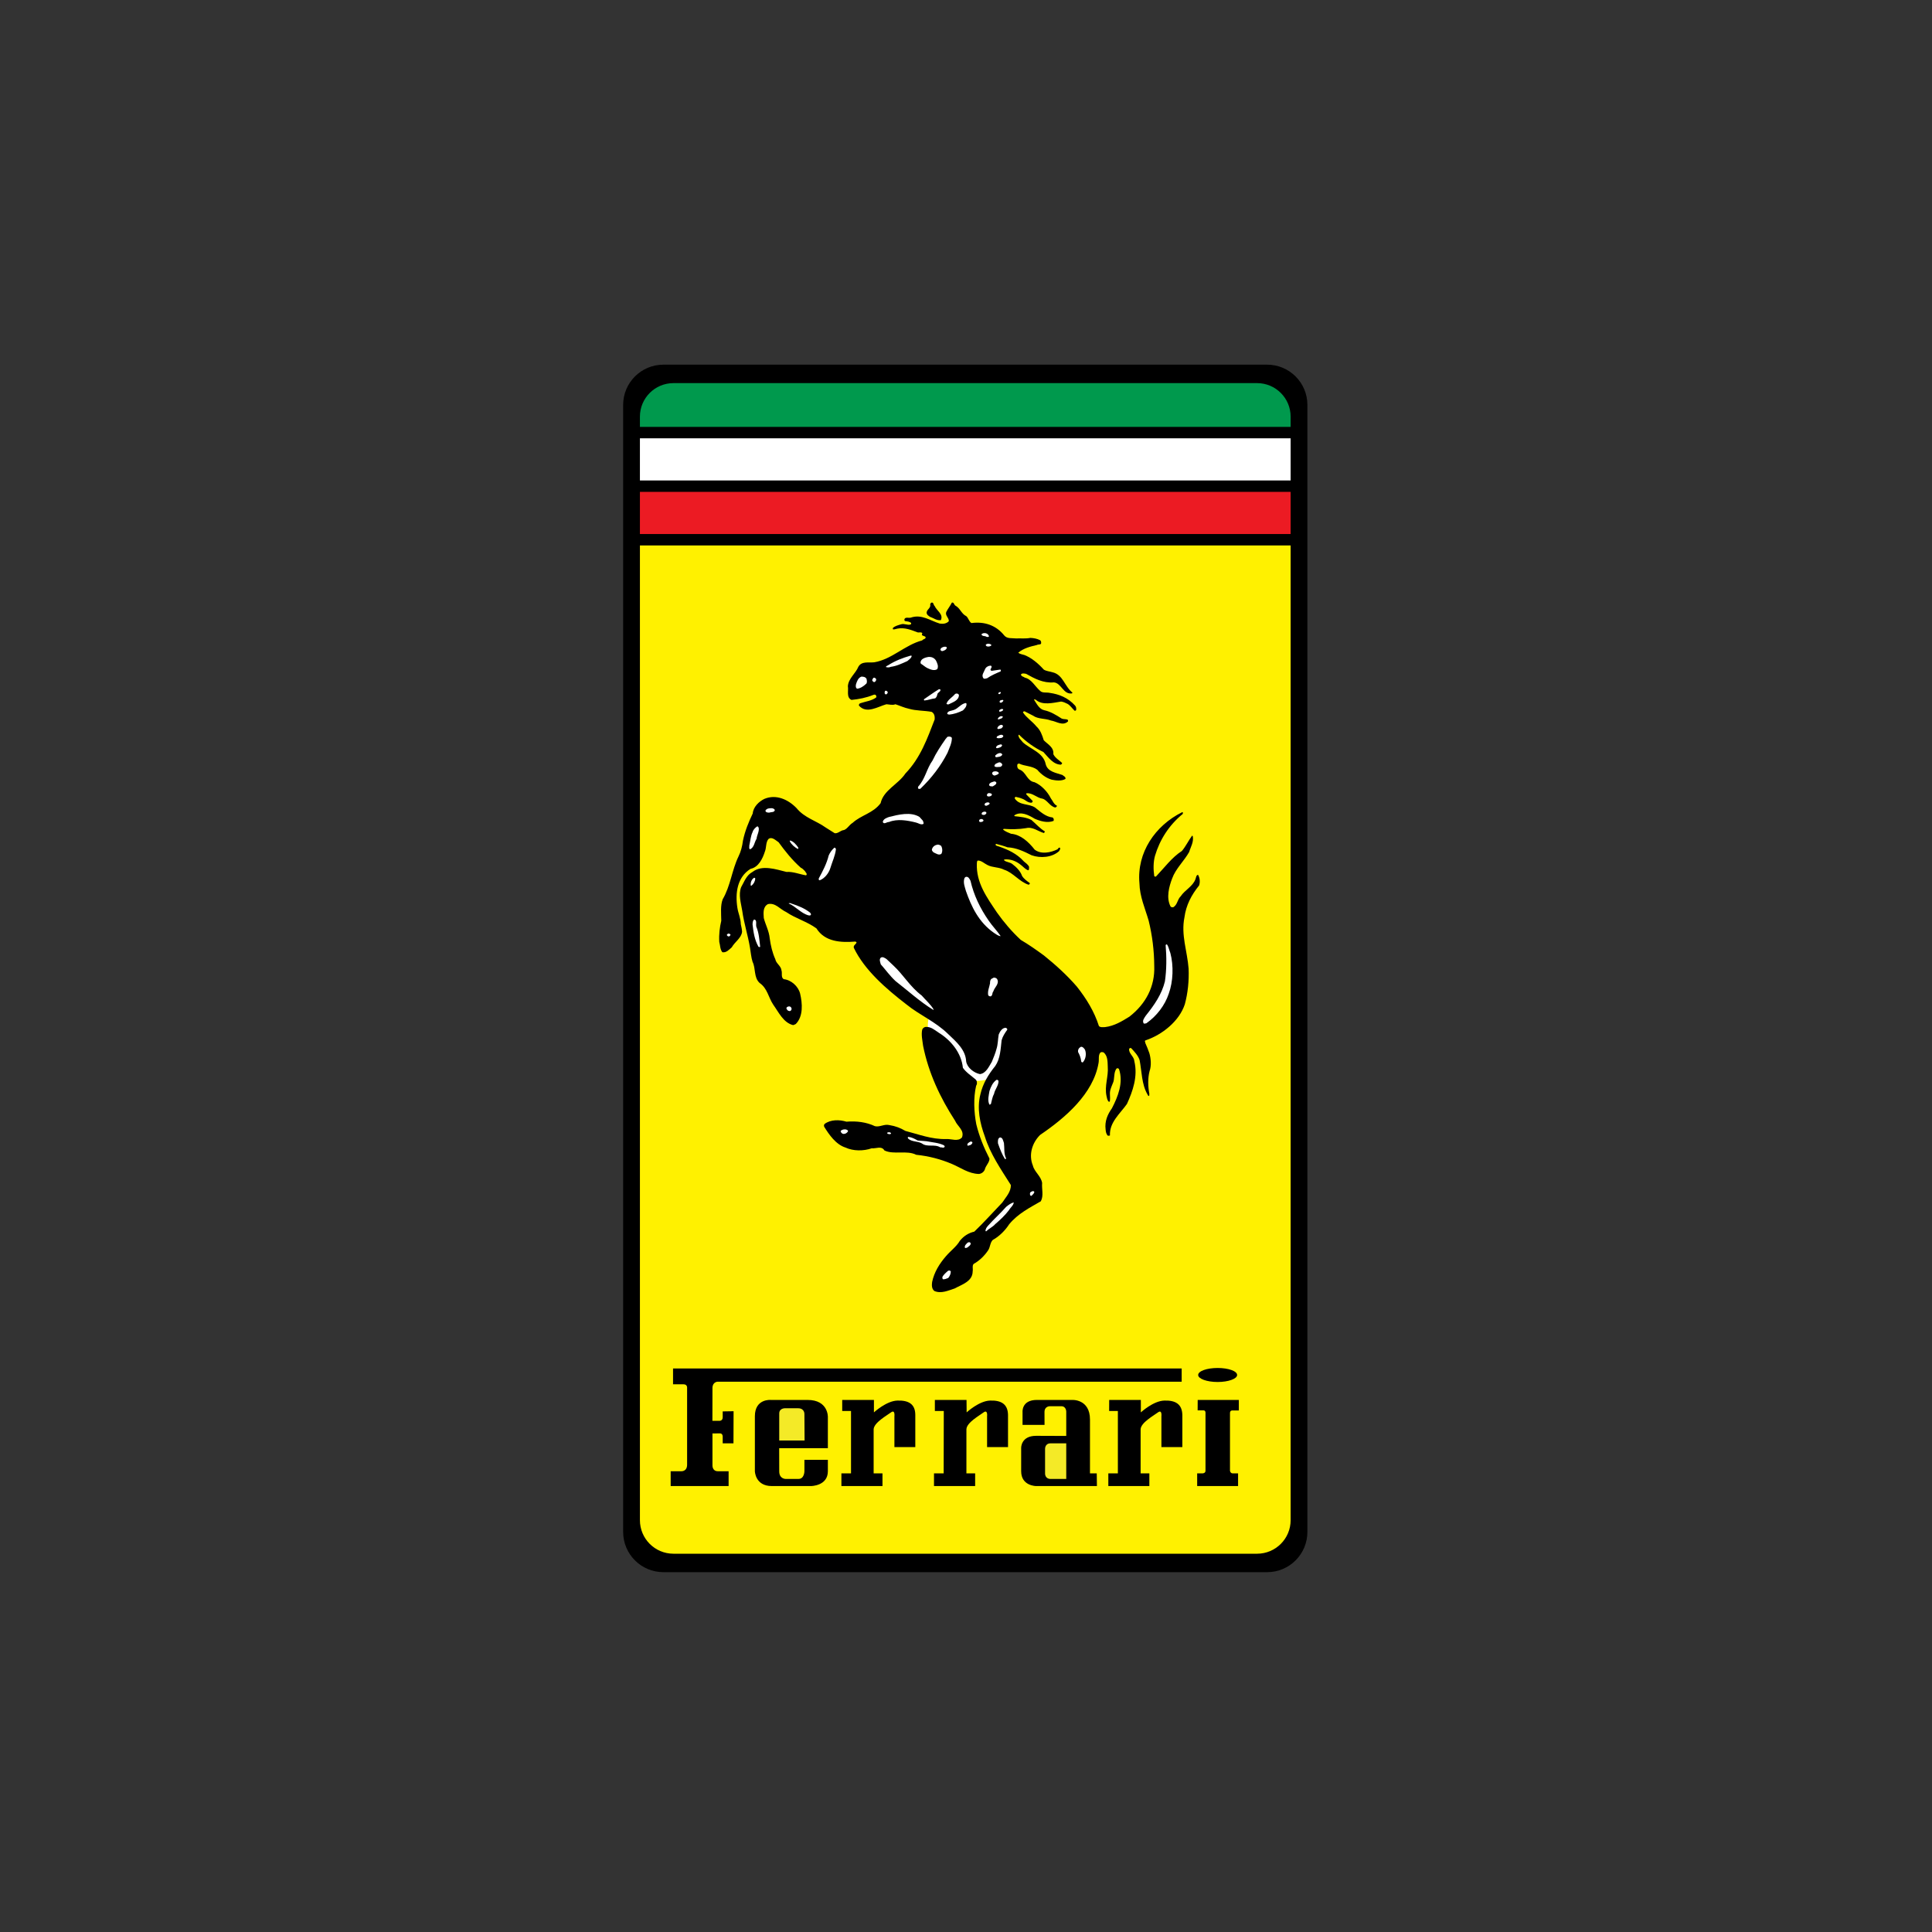 <svg xmlns="http://www.w3.org/2000/svg" width="800" height="800" viewBox="0 0 800 800" fill="none"><rect x="0" y="0" width="800" height="800" fill="#333333" stroke="none"/><g clip-path="url(#clip0_16014_27894)"><path fill-rule="evenodd" clip-rule="evenodd" d="M541.365 634.333C541.365 643.539 533.905 651 524.698 651H274.699C265.494 651 258.031 643.54 258.031 634.333V167.668C258.031 158.461 265.494 151 274.699 151H524.698C533.904 151 541.365 158.461 541.365 167.668V634.333Z" fill="black"></path><path fill-rule="evenodd" clip-rule="evenodd" d="M534.422 221.129V203.672H264.977V221.129H534.422Z" fill="#EC1B23"></path><path fill-rule="evenodd" clip-rule="evenodd" d="M264.977 181.492V198.95H534.422V181.492H264.977Z" fill="white"></path><path fill-rule="evenodd" clip-rule="evenodd" d="M534.422 176.768V172.528C534.422 164.858 528.202 158.641 520.532 158.641H278.865C271.194 158.641 264.977 164.858 264.977 172.528V176.768H534.422Z" fill="#00994D"></path><path fill-rule="evenodd" clip-rule="evenodd" d="M264.977 225.852V629.471C264.977 637.141 271.194 643.361 278.865 643.361H520.532C528.202 643.361 534.422 637.141 534.422 629.471V225.852H264.977Z" fill="#FFF100"></path><path fill-rule="evenodd" clip-rule="evenodd" d="M384.184 427.002C384.184 427.002 383.944 420.877 385.121 421.346C386.3 421.82 402.387 435.314 403.792 438.608C405.213 441.904 407.734 440.258 408.511 437.901C409.281 435.548 412.345 425.116 414.464 424.645C416.58 424.172 419.882 424.878 418.705 427.476C417.526 430.062 416.113 432.484 415.876 433.667C415.642 434.837 415.406 438.848 413.517 441.672C411.639 444.494 412.413 446.377 409.756 446.858C407.091 447.325 406.151 447.562 404.504 447.562C402.856 447.562 397.436 446.377 396.499 443.088C395.554 439.784 396.199 437.97 391.713 433.43C387.252 428.888 384.184 427.002 384.184 427.002Z" fill="white"></path><path fill-rule="evenodd" clip-rule="evenodd" d="M387.031 250.953C387.861 252.887 390.761 254.346 389.577 256.799C387.82 257.026 386.494 255.866 385.009 255.376C384.472 254.987 383.887 254.626 383.743 254.026C383.383 252.436 385.61 251.914 385.161 250.281C385.265 249.986 385.388 249.667 385.687 249.531C386.661 249.292 386.435 250.509 387.031 250.953Z" fill="black"></path><path fill-rule="evenodd" clip-rule="evenodd" d="M395.649 250.806C397.589 251.836 398.079 254.162 400.135 255.152C401.035 255.977 401.187 257.289 402.243 257.994C407.556 257.289 412.419 258.841 415.868 263.164C417.046 264.551 418.964 264.173 420.737 264.362C422.66 264.267 424.771 264.534 426.655 264.137C428.05 264.211 429.433 264.439 430.704 265.109C431.097 265.429 431.197 266.009 431.071 266.538C430.689 267.018 429.882 266.757 429.426 267.06C426.621 267.719 423.799 268.424 421.638 270.279C422.284 270.838 423.317 270.952 424.254 271.252C427.188 272.426 429.863 274.675 432.196 277.248C433.215 277.932 434.54 277.97 435.79 278.364C440.205 279.353 440.774 284.202 444.102 286.827C444.05 286.936 443.906 287.007 443.876 287.129C440.265 287.667 439.486 282.802 436.383 282.56C431.96 282.929 428.388 280.982 424.927 279.037C424.224 278.865 423.234 278.665 422.757 279.261C422.808 280.142 423.819 280.142 424.402 280.615C427.15 281.209 428.593 284.28 430.702 286.082C431.66 287.066 433.313 286.599 434.662 286.904C438.595 287.458 442.216 288.899 445.149 292.144C445.587 292.611 445.74 293.322 445.597 294.017C445.485 294.288 445.095 294.367 444.919 294.244C443.923 293.3 443.204 292.14 442.078 291.471C441.193 291.016 440.306 290.622 439.377 290.499C436.077 291.016 431.606 292.211 428.901 289.749L428.225 289.527V289.826C429.264 291.354 430.298 293.651 432.42 294.095C434.993 294.649 437.292 296.032 439.603 297.538C440.292 297.885 441.244 297.699 442.078 297.984C442.197 298.163 442.351 298.466 442.227 298.733C440.039 300.785 437.409 298.67 435.192 298.359C432.78 297.415 429.846 297.828 427.776 296.338L424.253 294.538C423.909 294.514 423.649 294.702 423.587 294.991C424.994 297.171 427.38 298.617 429.125 300.761C430.855 302.339 431.529 304.396 432.196 306.523C433.817 308.197 436.472 309.431 436.16 312.285C436.924 313.891 438.546 314.731 439.828 315.958C439.792 316.099 439.728 316.232 439.64 316.347C439.551 316.463 439.44 316.559 439.312 316.63C436.116 316.603 434.05 313.529 432.044 311.39C428.37 309.656 424.943 307.19 422.009 304.272C421.834 304.194 421.758 304.323 421.709 304.428C421.742 305.634 422.828 306.417 423.587 307.423C426.758 310.263 432.07 311.64 433.014 316.481C433.851 319.596 437.311 320.008 439.907 320.9C440.383 321.337 441.39 321.66 441.179 322.549C439.529 323.511 437.145 323.177 435.489 322.848C433.16 322.163 431.095 320.609 429.493 318.731C427.28 317.07 424.324 317.332 422.009 316.18C421.681 316.224 421.335 316.263 421.259 316.629C421.112 317.442 421.275 318.301 422.153 318.652C424.942 319.673 425.237 323.453 428.373 323.895C431.137 325.059 433.763 327.792 435.116 330.56C435.907 331.56 436.322 333.016 437.656 333.633C437.664 334.065 437.278 334.217 436.99 334.379C434.807 333.991 433.662 331.257 431.666 330.713C429.266 330.379 427.654 328.283 425.155 328.467C424.732 328.584 424.955 328.916 425.155 329.139L427.552 331.613C427.748 331.878 427.418 332.195 427.25 332.362C425.63 332.567 424.548 331.113 423.207 330.713C422.34 330.321 421.426 330.172 420.582 329.961C420.183 330.044 420.078 330.458 420.289 330.786C422.285 333.578 425.975 332.683 428.601 334.379C430.82 336.122 432.936 338.201 435.866 338.503C436.288 338.802 436.514 339.419 436.244 339.923C433.708 340.918 430.708 340 428.451 339.026C425.975 337.532 422.675 335.733 419.915 337.678L420.217 337.977C422.566 338.24 424.996 338.429 427.107 339.548C428.912 341.085 430.598 343.051 432.643 344.269C432.641 344.53 432.429 344.718 432.272 344.944C429.757 344.232 427.642 342.23 424.86 342.915C421.93 343.424 418.633 343.424 415.643 343.218C415.528 343.313 415.305 343.37 415.421 343.59C416.346 344.323 417.471 344.771 418.644 345.241C422.618 345.579 425.84 348.52 428.451 351.832C431.139 353.873 435.073 353.049 437.881 351.681C438.198 351.437 438.403 350.706 438.937 351.081C439.154 351.569 438.755 351.999 438.555 352.431C435.61 355.105 430.78 355.439 427.175 354.149C424.005 352.559 420.859 351.025 417.21 350.857C415.636 350.275 414.027 349.848 412.497 349.434C412.346 349.527 412.16 349.642 412.271 349.881C412.609 350.392 413.231 350.316 413.771 350.56C417.421 351.851 421.007 353.425 423.96 356.696C424.663 357.333 425.716 357.952 426.127 358.948C426.028 359.411 426.272 360.162 425.753 360.367C424.497 359.956 423.618 358.771 422.605 358.05C420.663 356.51 418.407 355.654 415.943 355.877C415.769 355.932 415.736 356.06 415.795 356.25C416.76 357.072 418.185 356.94 419.239 357.821C420.771 358.977 422.567 360.741 423.209 362.689C423.934 363.906 425.301 364.862 426.432 365.684C426.554 366.001 426.118 366.168 425.984 366.363C422.158 365.194 419.52 361.305 415.796 360.14C413.639 359 410.962 359.282 408.91 358.196C407.532 357.538 406.451 356.339 404.935 356.326C404.413 356.566 404.594 357.13 404.49 357.6C404.183 365.551 408.638 371.596 412.798 377.815C415.581 381.76 418.937 385.727 422.689 389.2C425.917 391.084 429.083 393.312 432.272 395.641C437.052 399.505 441.71 403.681 445.898 408.524C449.854 413.525 453.134 418.86 455.033 424.849C455.606 425.508 456.692 425.32 457.589 425.295C461.334 424.849 464.515 422.942 467.694 420.956C474.437 415.693 478.289 408.509 477.949 399.985C477.916 393.65 477.137 387.341 475.628 381.188C474.127 376.053 471.925 371.261 471.816 365.684C470.692 353.01 478.362 341.835 489.483 336.328H489.785V337.001C483.962 341.759 480.222 347.786 478.258 354.376C477.544 356.903 477.544 360.028 477.949 362.767C478.032 363.006 478.329 362.949 478.628 362.989C482.095 359.372 485.179 355.088 489.408 352.354C491.075 350.354 492.127 348.05 493.601 346.063C493.674 345.969 493.75 346.108 493.897 346.213C494.367 348.702 493.033 350.653 492.404 352.804C490.305 356.528 486.821 359.714 485.37 363.739C484.072 367.14 482.834 371.709 484.693 375.343C484.931 375.657 485.42 375.773 485.88 375.646C487.605 374.557 487.492 372.474 488.887 371.15C490.643 368.505 493.917 367.05 495.022 364.036C495.283 363.377 495.283 362.387 496.073 362.237C496.816 363.47 497.023 365.155 496.522 366.655C493.358 370.548 491.106 374.851 490.458 379.835C488.959 387.166 491.646 393.927 492.176 401.106C492.38 406.206 491.861 411.222 490.606 415.859C488.28 422.917 481.168 428.496 474.428 430.76C473.758 430.966 474.278 431.511 474.278 431.96C474.866 433.255 475.403 434.616 475.923 436.082C476.559 438.234 476.826 441.302 476.003 443.565C475.255 446.447 475.334 449.889 475.923 452.932L475.851 453.826C475.403 453.8 475.236 453.448 475.177 453.229C472.676 448.954 472.824 443.675 471.877 438.926C471.228 437.014 469.773 435.516 468.435 434.058C468.032 433.776 467.635 434.039 467.538 434.429C467.431 436.373 469.61 437.444 469.712 439.448C471.214 445.697 469.076 451.784 466.644 457.123C463.764 461.2 459.359 464.698 459.6 470.158C459.36 470.374 459.007 470.184 458.775 470.303C457.977 469.547 457.905 468.57 457.809 467.681C457.377 464.269 458.633 461.424 460.426 458.921C462.916 454.089 465.256 448.318 463.349 442.671C463.067 442.308 462.635 442.238 462.372 442.441C460.956 444.146 461.742 446.806 460.723 448.736C460.182 450.132 459.476 451.484 459.6 453.229C459.641 454.103 459.719 455.208 459.529 456.153C459.398 456.222 459.231 456.143 459.151 456.224C458.395 455.531 458.408 454.577 458.177 453.826C457.286 449.554 459.043 445.869 458.699 441.624C458.632 439.39 458.632 437.15 456.98 435.779C456.443 435.631 456.024 435.553 455.632 435.854C454.665 436.962 455.187 438.735 454.88 440.198C452.72 452.854 441.193 462.826 430.702 469.935C427.414 473.18 425.836 478.122 427.697 482.663C428.313 485.253 431.095 487.011 431.52 489.854C431.303 492.403 432.238 495.096 430.986 497.418C426.396 500.096 421.622 502.438 417.884 506.928C416.234 509.491 413.767 511.984 411.075 513.443C409.986 514.551 410.06 516.212 409.274 517.563C407.832 519.792 405.573 522.068 403.203 523.327C402.454 524.08 402.976 525.387 402.761 526.469C402.739 530.626 398.242 531.903 395.349 533.51C392.723 534.351 389.711 535.816 386.883 534.562C385.741 533.625 385.803 532.087 385.981 530.815C386.848 526.735 389.004 523.274 391.751 520.107C393.697 517.84 396.053 516.198 397.439 513.816C399.05 511.798 401.118 510.524 403.429 509.996C407.493 506.125 411.123 502.009 415.044 497.935C416.568 495.605 418.684 493.485 418.558 490.673C414.413 484.111 410 477.732 407.779 470.523C405.788 465.201 404.444 458.86 405.978 453.081C406.967 448.695 409.274 444.917 412.119 441.398C414.216 438.327 414.327 434.449 414.744 430.76C415.179 429.133 416.109 427.75 417.065 426.416C417.205 425.935 416.721 425.728 416.539 425.591C415.001 425.505 414.024 427.166 413.542 428.369C413.201 430.277 413.242 432.393 412.645 434.284C412.171 436.117 411.427 437.86 410.697 439.673C409.534 441.525 408.338 444.464 405.756 444.765C403.244 444.254 400.473 442.072 400.066 439.52C399.854 434.746 396.08 431.46 392.65 428.219C387.275 422.94 380.836 420.395 375.272 415.86C366.949 409.447 357.981 401.712 353.561 392.495C353.23 391.324 354.538 391.084 354.686 390.172L354.237 389.879C348.119 390.373 341.569 389.999 338.056 384.411C334.1 381.554 329.496 380.337 325.552 377.664C322.998 376.521 321.105 373.691 317.986 374.373C315.852 375.547 316.13 377.982 316.265 380.142C316.99 382.943 318.451 385.504 318.732 388.599C319.142 391.568 319.818 394.491 321.055 397.217C321.33 398.946 323.448 399.979 323.6 401.852C323.993 402.974 323.281 404.636 324.502 405.453C327.563 405.742 330.558 408.361 331.314 411.442C332.265 415.491 332.675 420.827 329.515 424.026C329.14 424.159 328.802 424.419 328.396 424.472C324.365 423.485 322.385 419.063 320.237 416.088C318.168 413.076 317.83 409.279 314.539 407.024C312.032 404.69 313.004 400.969 311.616 398.262C311.018 396.384 310.905 394.377 310.567 392.493C309.706 387.242 308.059 382.358 307.348 377.142C306.844 373.972 305.682 370.473 306.902 367.332C308.212 365.098 309.013 362.424 311.616 361.038C315.566 357.968 321.348 359.991 325.624 361.038C328.557 360.886 331.007 362.013 333.79 362.464C334.475 361.859 333.538 361.242 333.34 360.738C332.768 360.159 332.245 359.559 331.614 359.32C327.98 356.114 325.057 352.407 322.405 348.758C321.122 347.917 319.65 346.328 318.208 347.406C317.009 348.832 317.417 350.967 316.71 352.651C315.826 355.437 314.124 359.107 310.794 359.764C305.235 363.227 304.389 369.783 305.331 375.87C305.664 378.148 306.715 380.189 306.749 382.683C306.958 383.668 307.223 384.675 307.276 385.83C306.975 388.476 304.3 389.952 303.006 392.27C301.845 393.286 300.724 394.581 299.11 394.293C298.103 393.049 298.252 391.397 297.836 390.021C297.653 386.869 298.024 384.002 298.665 381.26C298.625 378.334 298.251 374.944 299.263 372.347C302.485 366.857 303.061 360.311 305.78 354.673C306.807 352.611 307.347 350.388 307.648 348.083C308.474 344.098 309.986 340.409 311.693 336.847C311.919 334.154 314.218 331.894 316.56 330.783C321.368 328.79 326.329 331.013 329.811 334.603C333.122 338.687 337.949 339.811 341.947 342.692L345.62 345.009C346.848 345.2 347.781 344.174 348.91 343.815C350.637 343.7 351.561 341.567 353.034 340.741C356.65 337.45 361.5 336.795 364.642 332.584C365.845 327.156 371.903 324.815 374.903 320.299C381.169 313.809 383.982 305.78 387.028 297.91C387.125 296.7 386.936 295.391 385.757 294.761C382.653 294.195 379.301 294.344 376.4 293.489C374.392 293.068 372.615 292.206 370.779 291.617C369.532 292.117 368.276 291.667 367.033 291.617C363.542 292.584 358.746 295.803 355.648 292.139C355.602 291.684 355.887 291.255 356.321 291.167C358.514 290.428 360.974 290.209 362.844 288.767C362.961 288.444 362.835 288.094 362.69 287.871C362.356 287.453 361.834 287.677 361.494 287.793C358.693 288.916 355.679 289.51 352.581 289.821C350.378 288.786 351.428 286.052 351.089 284.13C351.314 280.942 354.278 278.898 355.42 276.113C356.784 273.674 359.645 274.503 362.022 274.241C369.335 273.007 374.733 267.034 381.863 265.18C382.241 264.56 383.37 264.678 383.289 263.833C382.838 263.1 381.152 263.494 381.937 262.183C381.381 261.622 380.745 261.961 380.067 261.883C377.38 260.895 374.621 259.695 371.532 260.311C370.943 260.405 370.432 260.686 369.803 260.613C369.643 260.443 369.714 260.199 369.732 260.016C370.688 259.155 371.903 258.888 373.103 258.515C374.489 258.065 375.61 259.001 377.071 258.587C377.259 258.437 377.274 258.212 377.301 257.986C376.571 257.297 375.6 257.333 374.748 257.165C374.377 256.942 374.47 256.455 374.596 256.195C375.111 255.466 376.304 255.986 377.146 255.745C381.624 254.192 385.235 257.037 389.136 258.212C390.474 258.425 391.936 258.253 392.872 257.239C393.025 255.819 391.28 254.935 391.818 253.419C392.48 252.075 393.484 250.874 394.148 249.524C395.046 249.291 394.994 250.414 395.649 250.806Z" fill="black"></path><path fill-rule="evenodd" clip-rule="evenodd" d="M409.429 263.168C409.329 263.335 409.536 263.41 409.502 263.618C409.025 263.899 408.429 263.712 408.08 263.47C407.44 263.357 406.71 263.392 406.435 262.793C406.412 262.343 406.899 262.378 407.181 262.192C408.095 262.03 408.918 262.31 409.429 263.168ZM410.547 267.211C410.311 267.432 410.023 267.59 409.709 267.668C409.396 267.747 409.067 267.745 408.755 267.661C408.458 267.622 408.233 267.322 408.154 267.135C408.262 266.726 408.68 266.633 409.047 266.541C409.573 266.594 410.301 266.594 410.547 267.211ZM392.052 268.261C391.822 269.104 390.892 269.44 390.182 269.612C389.755 269.584 389.489 269.348 389.425 269.009C389.489 268.261 390.295 267.958 390.929 267.811C391.318 267.828 391.962 267.644 392.052 268.261ZM377.526 271.55C377.447 272.49 376.363 273.141 375.726 273.729C373.482 274.738 371.314 275.801 368.835 276.124C368.259 276.458 367.36 276.385 366.808 276.202C366.908 275.785 367.438 275.675 367.792 275.45C370.657 273.613 373.784 272.418 377.073 271.478L377.526 271.55ZM387.562 273.501C388.065 274.529 388.758 275.876 388.084 277.096C386.761 277.917 385.186 277.168 384.039 276.651C383.031 276.178 382.246 275.352 381.349 274.85C380.95 274.285 381.286 273.634 381.642 273.205C382.446 272.416 383.515 272.17 384.638 272.003C385.776 271.984 386.85 272.395 387.562 273.501ZM410.625 276.052C410.662 276.646 409.536 277.43 410.625 277.773L414.218 277.252C414.445 277.319 414.457 277.75 414.369 277.996C412.418 278.836 410.49 279.641 408.755 280.841C408.262 280.953 407.662 281.213 407.254 280.913C406.202 279.602 407.456 278.33 407.857 277.173C408.245 276.162 409.277 275.672 410.318 275.6L410.625 276.052ZM358.799 281.069C358.939 281.663 359.111 282.392 358.799 283.014C357.688 284.074 356.341 285.047 354.913 285.185C354.242 284.807 354.312 283.929 354.46 283.315C354.859 282.115 355.327 280.673 356.699 280.17C357.479 280.196 358.289 280.239 358.799 281.069ZM362.769 281.141C362.928 281.606 362.614 282.146 362.172 282.413C361.727 282.541 361.505 282.185 361.271 281.963C361.02 281.568 361.316 281.213 361.498 280.912C361.82 280.31 362.498 280.729 362.769 281.141ZM389.425 285.637C389.489 286.49 388.344 286.664 388.155 287.432C388.01 288.065 387.821 288.738 387.262 289.154C385.688 289.318 384.325 289.954 382.761 290.054C382.486 289.938 382.616 289.696 382.616 289.532C384.643 288.181 386.644 286.678 388.758 285.408C388.965 285.387 389.264 285.333 389.425 285.637ZM367.568 286.534C367.683 286.96 367.328 287.299 367.037 287.509C366.558 287.635 366.395 287.261 366.293 286.988C366.404 286.626 366.224 286.099 366.743 286.01C367.046 286.02 367.388 286.176 367.568 286.534ZM414.369 286.607C414.641 287.033 414.088 287.237 413.845 287.432C413.503 287.427 413.185 287.185 413.47 286.909C413.573 286.776 413.714 286.676 413.874 286.623C414.034 286.569 414.206 286.563 414.369 286.607ZM397.074 287.803C397.047 290.103 394.421 290.811 392.876 291.626C392.522 291.77 392.144 291.621 391.9 291.475C392.353 289.786 394.244 288.83 395.352 287.506C395.763 286.998 396.845 287.07 397.074 287.803ZM415.489 290.054C415.416 290.261 415.298 290.45 415.143 290.605C414.988 290.761 414.8 290.88 414.593 290.954C414.33 291.063 413.955 290.926 413.919 290.655C413.897 290.507 413.931 290.356 414.014 290.231C414.097 290.107 414.224 290.018 414.369 289.982C414.7 289.971 415.224 289.56 415.489 290.054ZM400.212 291.404C400.308 292.555 399.479 293.416 398.715 294.171C396.899 295.064 395.029 295.738 392.951 295.893C392.632 295.793 392.254 295.757 392.202 295.446C392.498 294.294 393.884 294.405 394.821 294.022C396.71 293.495 397.925 291.337 399.989 291.101L400.212 291.404ZM415.418 293.95C415.129 294.467 414.478 294.667 413.918 294.7C413.634 294.544 413.71 294.186 413.844 294.022C414.234 293.755 415.182 293.154 415.418 293.95ZM415.263 296.723C415.092 297.651 414.025 297.612 413.395 297.921C413.021 297.729 413.244 297.512 413.325 297.323C413.768 296.695 414.61 296.298 415.263 296.723ZM415.263 300.462C415.446 300.956 414.896 301.39 414.522 301.662C413.996 301.65 413.562 302.028 413.102 301.809C412.811 301.424 413.17 301.128 413.326 300.835C413.781 300.323 414.7 299.784 415.263 300.462ZM415.418 304.657C415.507 305.135 415.04 305.341 414.747 305.557C414.048 305.608 413.147 305.924 412.648 305.403C412.696 305.062 413.036 304.723 413.397 304.657C413.896 304.313 414.948 303.955 415.418 304.657ZM394.152 305.557C394.167 307.752 393.1 309.702 392.353 311.697C389.618 317.076 385.742 322.188 381.119 326.6C380.897 326.7 380.634 326.623 380.449 326.673C379.983 326.456 380.094 325.97 380.219 325.705C383.16 322.482 383.686 318.295 386.139 314.92C387.617 311.761 389.589 308.823 391.599 305.93C391.995 305.641 392.088 305.045 392.651 305.03C393.197 304.968 393.829 304.984 394.152 305.557ZM414.971 308.626C414.7 309.48 413.636 309.645 412.871 309.825C412.646 309.793 412.496 309.722 412.423 309.601C412.556 308.672 413.515 308.43 414.297 308.257C414.569 308.127 414.814 308.352 414.971 308.626ZM415.045 312.446C414.589 313.447 413.347 313.409 412.422 313.57C412.079 313.354 412.003 312.997 412.199 312.742C412.833 312.12 414.445 311.197 415.045 312.446ZM414.971 316.414C415.13 317.019 414.641 317.36 414.218 317.539C413.392 317.525 412.302 317.865 411.752 317.237C411.819 316.199 412.944 316.009 413.692 315.665C414.191 315.598 414.641 315.937 414.971 316.414ZM413.622 320.082C413.336 320.838 412.511 320.822 411.973 321.133C411.48 321.144 411.088 320.895 410.923 320.532C410.634 320.126 410.978 319.81 411.22 319.56C411.984 319.251 413.148 319.321 413.622 320.082ZM412.57 324.055C412.606 324.918 411.614 325.238 411.076 325.628C410.51 325.577 409.946 325.688 409.656 325.251C409.406 324.583 410.022 324.191 410.473 323.976C411.088 323.851 412.022 323.104 412.57 324.055ZM410.625 328.7C410.713 328.8 410.635 329.023 410.7 329.219C410.267 329.807 409.555 329.883 408.977 329.741C408.636 329.522 408.563 329.172 408.755 328.923C409.047 328.14 410.095 328.401 410.625 328.7ZM409.807 332.664C409.674 333.284 408.937 333.363 408.529 333.639C408.147 333.642 407.78 333.585 407.703 333.261C407.699 332.896 407.851 332.556 408.233 332.439C408.636 332.219 409.501 332.071 409.807 332.664ZM320.832 335.364C320.753 336.469 319.311 336.187 318.509 336.485C317.987 336.508 317.292 336.431 317.014 335.964C316.809 335.292 317.554 335.088 317.911 334.835C318.824 334.638 320.23 334.373 320.832 335.364ZM408.456 336.561C408.469 336.973 408.076 337.18 407.78 337.386C407.302 337.497 406.732 337.424 406.505 337.161C406.369 336.679 406.761 336.279 407.179 336.186C407.569 336.058 408.244 335.942 408.456 336.561ZM382.164 339.853C382.186 340.269 382.671 340.717 382.319 341.202C381.271 341.652 380.263 340.812 379.319 340.601C375.769 339.706 371.573 338.96 368.091 340.379C367.193 340.305 366.071 341.541 365.538 340.379C365.72 339.127 367.135 338.639 368.16 338.283C371.948 337.345 377.073 336 380.748 338.283L382.164 339.853ZM407.254 339.702C407.273 340.046 406.861 340.157 406.653 340.303C406.354 340.403 406.012 340.325 405.757 340.381C405.35 340.175 405.379 339.725 405.532 339.486C406.014 338.98 406.932 338.997 407.254 339.702ZM314.167 342.775C314.411 344.41 313.438 345.733 313.267 347.343C312.348 348.748 312.33 350.9 310.57 351.688C310.011 351.293 310.345 350.694 310.272 350.116C310.707 348.223 310.812 346.238 311.617 344.57C311.879 343.581 312.744 342.686 313.568 342.174C313.868 342.159 313.997 342.521 314.167 342.775ZM330.57 351.011C330.505 351.167 330.642 351.408 330.419 351.539C329.066 350.923 327.718 349.649 327.047 348.39L327.128 348.02C328.506 348.353 329.758 349.759 330.57 351.011ZM389.65 350.188C390.236 351.049 390.384 352.588 389.798 353.56C388.739 354.324 387.527 353.354 386.583 352.96C386.082 352.53 385.671 352.023 385.982 351.459C386.286 350.485 387.275 349.869 388.238 349.743C388.74 349.704 389.191 349.91 389.65 350.188ZM346.148 351.616C345.83 354.401 344.602 356.839 343.822 359.479C343.214 361.477 341.548 363.702 339.475 364.493C339.211 364.508 339.044 364.378 339.029 364.192V363.747C340.71 360.669 342.319 357.607 343.147 354.234C343.679 353.004 344.471 351.905 345.47 351.011C345.83 350.938 346.003 351.293 346.148 351.616ZM401.864 364.719C403.233 370.669 405.845 376.132 409.428 381.27C410.887 383.417 412.831 385.398 414.368 387.634C413.317 387.59 412.434 386.805 411.591 386.29C405.265 381.882 402.211 375.366 399.989 368.99C399.518 367.281 398.773 365.575 399.318 363.748C399.449 363.442 399.708 363.108 400.067 363.071C401.019 362.955 401.487 363.948 401.864 364.719ZM312.745 363.819C312.696 364.388 312.531 364.941 312.26 365.444C311.989 365.947 311.617 366.389 311.168 366.742H310.872C310.707 365.447 311.168 364.12 312.295 363.447C312.46 363.462 312.668 363.573 312.745 363.819ZM335.433 377.898C335.615 378.136 335.955 378.453 335.739 378.873C335.505 379.165 335.017 379.077 334.756 379.021C331.649 378.176 329.424 375.254 326.523 374.082C326.687 373.943 327.398 373.87 327.722 374.154C330.415 375.032 333.072 376.039 335.433 377.898ZM313.195 383.817C314.257 386.256 314.446 389.217 314.762 391.975C314.69 392.362 314.257 392.062 314.092 392.051C312.459 389.234 311.975 385.996 311.618 382.766C311.656 381.974 311.697 381.172 312.295 380.747C313.624 380.959 312.857 382.759 313.195 383.817ZM302.489 387.038C302.428 387.368 302.15 387.644 301.811 387.784C301.438 387.739 301.048 387.494 300.984 387.183C300.987 386.823 301.345 386.689 301.589 386.585C301.94 386.541 302.278 386.729 302.489 387.038ZM484.613 394.596C486.017 399.869 485.792 406.437 483.938 411.521C482.384 416.209 478.983 420.736 474.657 423.729C474.302 423.81 473.871 423.907 473.603 423.807C472.825 422.625 473.871 421.507 474.43 420.584C477.969 416.19 481.097 411.638 482.369 406.356C483.081 401.495 483.081 396.176 482.667 391.375C482.76 391.127 483.101 390.864 483.341 391.228C483.938 392.213 484.125 393.429 484.613 394.596ZM369.736 399.62C374.114 403.648 376.796 408.571 381.642 412.2C383.256 414.075 385.264 415.779 386.583 417.966V418.114H386.36C380.874 414.731 375.914 410.201 370.781 406.209C368.409 403.986 366.712 401.574 364.716 399.318C364.505 398.43 363.936 397.269 364.716 396.547C365.493 396.03 366.394 396.665 367.116 397.148L369.736 399.62ZM412.871 405.382C413.997 407.371 411.791 408.78 411.303 410.554C410.751 411.102 411.116 412.147 410.258 412.569C410.059 412.594 409.857 412.565 409.672 412.487C409.487 412.409 409.325 412.284 409.204 412.124C408.845 410.388 409.674 408.778 409.948 407.186C409.912 406.289 410.079 405.393 410.997 405.089C411.524 404.621 412.381 404.793 412.871 405.382ZM327.722 417.443C327.902 417.806 327.677 418.291 327.353 418.566C326.993 418.757 326.593 418.607 326.298 418.492C325.958 418.081 325.492 417.806 325.695 417.29C325.832 416.973 326.143 416.847 326.453 416.766C326.994 416.623 327.534 416.868 327.722 417.443Z" fill="white"></path><path fill-rule="evenodd" clip-rule="evenodd" d="M388.604 427.55C393.851 430.767 398.095 436.047 398.713 442.153C400.084 444.134 402.199 445.428 404.031 447.017C404.478 447.469 404.632 448.213 404.484 448.969L404.184 449.643C403.032 454.6 403.299 460.438 404.255 465.513C405.455 470.432 407.359 475.152 409.721 479.746C409.741 481.402 408.145 482.617 407.778 484.31C407.569 484.807 407.228 485.238 406.793 485.555C406.358 485.873 405.844 486.066 405.307 486.114C401.032 485.991 397.795 483.48 394.227 481.994C389.505 479.974 384.503 478.686 379.392 478.174C375.431 476.162 370.115 478.259 366.215 476.375C365.044 474.329 362.588 475.711 360.971 475.477C357.615 476.669 353.292 476.669 350.111 475.177C346.118 473.921 343.323 469.858 341.277 466.563C341.089 466.094 341.213 465.623 341.501 465.364C343.971 463.541 347.558 463.583 350.485 464.464C354.692 464.128 358.771 464.648 362.314 466.338C364.403 466.804 366.144 465.301 368.382 465.895C370.678 466.261 372.841 467.041 374.905 468.29C380.37 469.685 385.684 471.82 391.819 471.657C393.941 471.524 396.709 472.85 398.339 470.983C399.465 468.038 396.409 466.334 395.494 464.093C389.241 454.45 384.488 444.245 382.244 433.089C381.961 430.824 381.395 428.501 381.866 426.352C381.979 426.053 382.171 425.789 382.422 425.59C382.674 425.391 382.974 425.264 383.292 425.222C385.385 425.075 386.918 426.409 388.604 427.55Z" fill="black"></path><path fill-rule="evenodd" clip-rule="evenodd" d="M449.271 434.665C449.933 436.31 449.63 438.522 448.367 439.908C447.92 439.963 447.743 439.7 447.698 439.46C447.555 438.001 447.032 436.762 446.422 435.64C446.256 434.665 446.733 433.918 447.549 433.469C448.266 433.339 448.863 434.027 449.271 434.665ZM413.471 447.623C413.503 449.563 411.949 451.063 411.594 453.014C410.903 454.225 410.716 455.707 410.319 457.133C410.126 457.26 409.948 457.425 409.725 457.431C408.789 455.664 409.463 453.475 409.725 451.739C410.303 450.013 411.014 448.329 412.571 447.172C412.924 447.019 413.287 447.226 413.471 447.623ZM351.094 468.141C351.303 468.566 350.694 469.011 350.338 469.264C349.96 469.501 349.41 469.576 348.987 469.49C348.627 469.312 348.254 468.942 348.168 468.666C347.918 468.083 348.535 468.06 348.76 467.844C349.472 467.534 350.539 467.534 351.094 468.141ZM368.983 469.264C369.015 469.444 368.729 469.501 368.614 469.642C368.125 469.598 367.685 469.598 367.414 469.342C367.288 469.053 367.529 468.88 367.714 468.891C368.174 468.805 368.66 468.79 368.983 469.264ZM379.997 472.261C381.14 472.401 382.418 472.401 383.662 472.56C386.004 473.035 388.553 473.15 390.775 474.202C390.893 474.346 391.268 474.479 391.153 474.878C390.705 475.565 389.922 474.964 389.363 475.102C386.964 473.601 383.914 475.177 381.717 473.456C379.924 472.48 377.621 472.872 376.097 471.51C375.861 471.201 375.783 470.922 376.097 470.76C377.494 470.886 378.721 471.543 379.997 472.261ZM415.714 473.309C415.98 475.365 415.603 477.776 416.616 479.677C416.626 479.911 416.22 479.984 416.095 479.902C414.815 477.813 414.01 475.6 413.247 473.456C413.172 472.438 413.135 471.354 414.072 470.986C415.243 471.017 415.356 472.361 415.714 473.309ZM402.613 472.933C402.798 473.473 402.214 473.862 401.865 474.132C401.391 474.123 400.98 474.613 400.59 474.28C400.364 473.489 401.221 473.056 401.711 472.787C401.976 472.55 402.302 472.706 402.613 472.933ZM428.301 493.603C428.197 494.204 427.56 494.694 427.107 495.172C426.889 495.238 426.594 495.013 426.578 494.877C426.341 494.282 426.482 493.629 427.107 493.454C427.36 493.216 428.103 493.028 428.301 493.603ZM419.766 497.873C419.725 499.077 418.391 500.01 417.739 501.17C416.22 503.155 414.049 505.252 412.123 506.856C411.035 508.119 409.538 508.674 408.378 509.856L408.081 509.782C408.058 508.789 408.637 508.1 409.205 507.455C411.657 504.689 414.349 502.349 416.616 499.738C417.583 498.962 418.576 498.199 419.766 497.873ZM401.936 514.798C402.017 515.64 401.089 516.114 400.517 516.592C400.198 516.655 399.784 516.918 399.542 516.673C399.358 516.051 399.709 515.531 400.068 515.169C400.477 514.575 401.433 513.919 401.936 514.798ZM393.699 526.4C393.741 527.342 393.344 528.334 392.652 529.176C391.94 529.435 391.197 529.833 390.408 529.698C389.811 528.742 390.69 528.108 391.153 527.523C391.901 526.927 392.727 525.453 393.699 526.4Z" fill="white"></path><path fill-rule="evenodd" clip-rule="evenodd" d="M504.187 572.254C508.643 572.254 512.266 570.936 512.266 569.354C512.266 567.724 508.644 566.453 504.187 566.453C499.752 566.453 496.134 567.724 496.134 569.354C496.134 570.936 499.754 572.254 504.187 572.254ZM301.701 609.206V615.344H277.711V609.206H282.167C282.167 609.206 284.516 609.354 284.516 606.48V574.7C284.516 574.7 284.683 573.21 283.032 573.21H278.693V566.647H489.306V572.133H297.124C297.124 572.133 295.015 572.208 295.015 574.748L294.991 588.335H297.843C297.843 588.335 299.257 588.432 299.257 586.876V584.431L303.763 584.356L303.715 597.658H299.256V594.782C299.256 594.782 299.256 593.585 298.202 593.535L295.015 593.56V606.766C295.015 606.766 294.895 609.208 297.243 609.208L301.701 609.206Z" fill="black"></path><path fill-rule="evenodd" clip-rule="evenodd" d="M325.278 612.393C325.278 612.393 322.665 612.393 322.665 609.28L322.642 599.668H342.801V586.775C342.801 586.775 343.059 579.684 334.409 579.684H319.142C319.142 579.684 312.578 579.084 312.578 586.441V609.204C312.578 609.204 312.697 615.342 319.574 615.342H335.8C335.8 615.342 342.802 615.342 342.802 609.204V604.489H333.091V609.204C333.091 609.204 333.091 612.393 330.646 612.393H325.278ZM379.007 599.214H370.357V586.441C370.357 586.441 370.716 583.54 368.945 584.836C367.12 586.203 361.922 589.052 361.755 591.808V610.093H365.418V615.342H348.407V610.093H352.385V584.258H348.741V579.684H361.875V584.836C361.875 584.836 367.072 580.04 371.629 579.947C376.23 579.803 378.985 581.387 379.008 585.867L379.007 599.214ZM443.956 579.684C443.956 579.684 451.339 579.228 451.339 587.808V610.093H454.141L454.214 615.342H429.025C429.025 615.342 422.841 615.342 422.841 609.204V599.573C422.841 599.573 422.674 594.542 429.049 594.542L441.51 594.589V584.521C441.51 584.521 441.51 582.32 439.521 582.295H434.728C434.728 582.295 432.501 582.22 432.501 584.714L432.524 590.009H423.415V584.739C423.415 584.739 422.914 579.682 429.336 579.682H443.956V579.684ZM417.401 599.214H408.728V586.441C408.728 586.441 409.088 583.54 407.291 584.836C405.49 586.203 400.293 589.052 400.171 591.808V610.093H403.788V615.342H386.749V610.093H390.753L390.801 584.258H387.108V579.684H400.217L400.266 584.836C400.266 584.836 405.442 580.04 410.019 579.947C414.573 579.803 417.306 581.387 417.4 585.867L417.401 599.214ZM489.583 599.214H480.914V586.441C480.914 586.441 481.269 583.54 479.496 584.836C477.674 586.203 472.455 589.052 472.306 591.808V610.093H475.924V615.342H458.933V610.093H462.888V584.258H459.27L459.293 579.684H472.403V584.836C472.403 584.836 477.581 580.04 482.157 579.947C486.714 579.803 489.465 581.387 489.584 585.867V599.214H489.583ZM509.309 609.016C509.309 609.016 509.453 610.095 510.461 610.095H512.663V615.343H495.722V610.095H497.927C497.927 610.095 499.248 610.095 499.171 608.924V585.294C499.171 585.294 499.362 583.998 498.333 583.998H495.916L495.939 579.686H512.975V584.046H510.197C510.197 584.046 509.311 583.998 509.311 585.146V609.016H509.309Z" fill="black"></path><path fill-rule="evenodd" clip-rule="evenodd" d="M322.664 596.48H333.16L333.089 585.53C333.089 585.53 333.209 583.133 330.478 583.133H324.94C324.94 583.133 322.664 583.133 322.664 585.292V596.48ZM441.511 597.657V612.394H434.825C434.825 612.394 432.74 612.394 432.74 610.094V599.935C432.74 599.935 432.669 597.657 435.017 597.657H441.511Z" fill="#F4EA27"></path></g><defs><clipPath id="clip0_16014_27894"><rect width="283.4" height="500" fill="white" transform="translate(258 151)"></rect></clipPath></defs></svg>